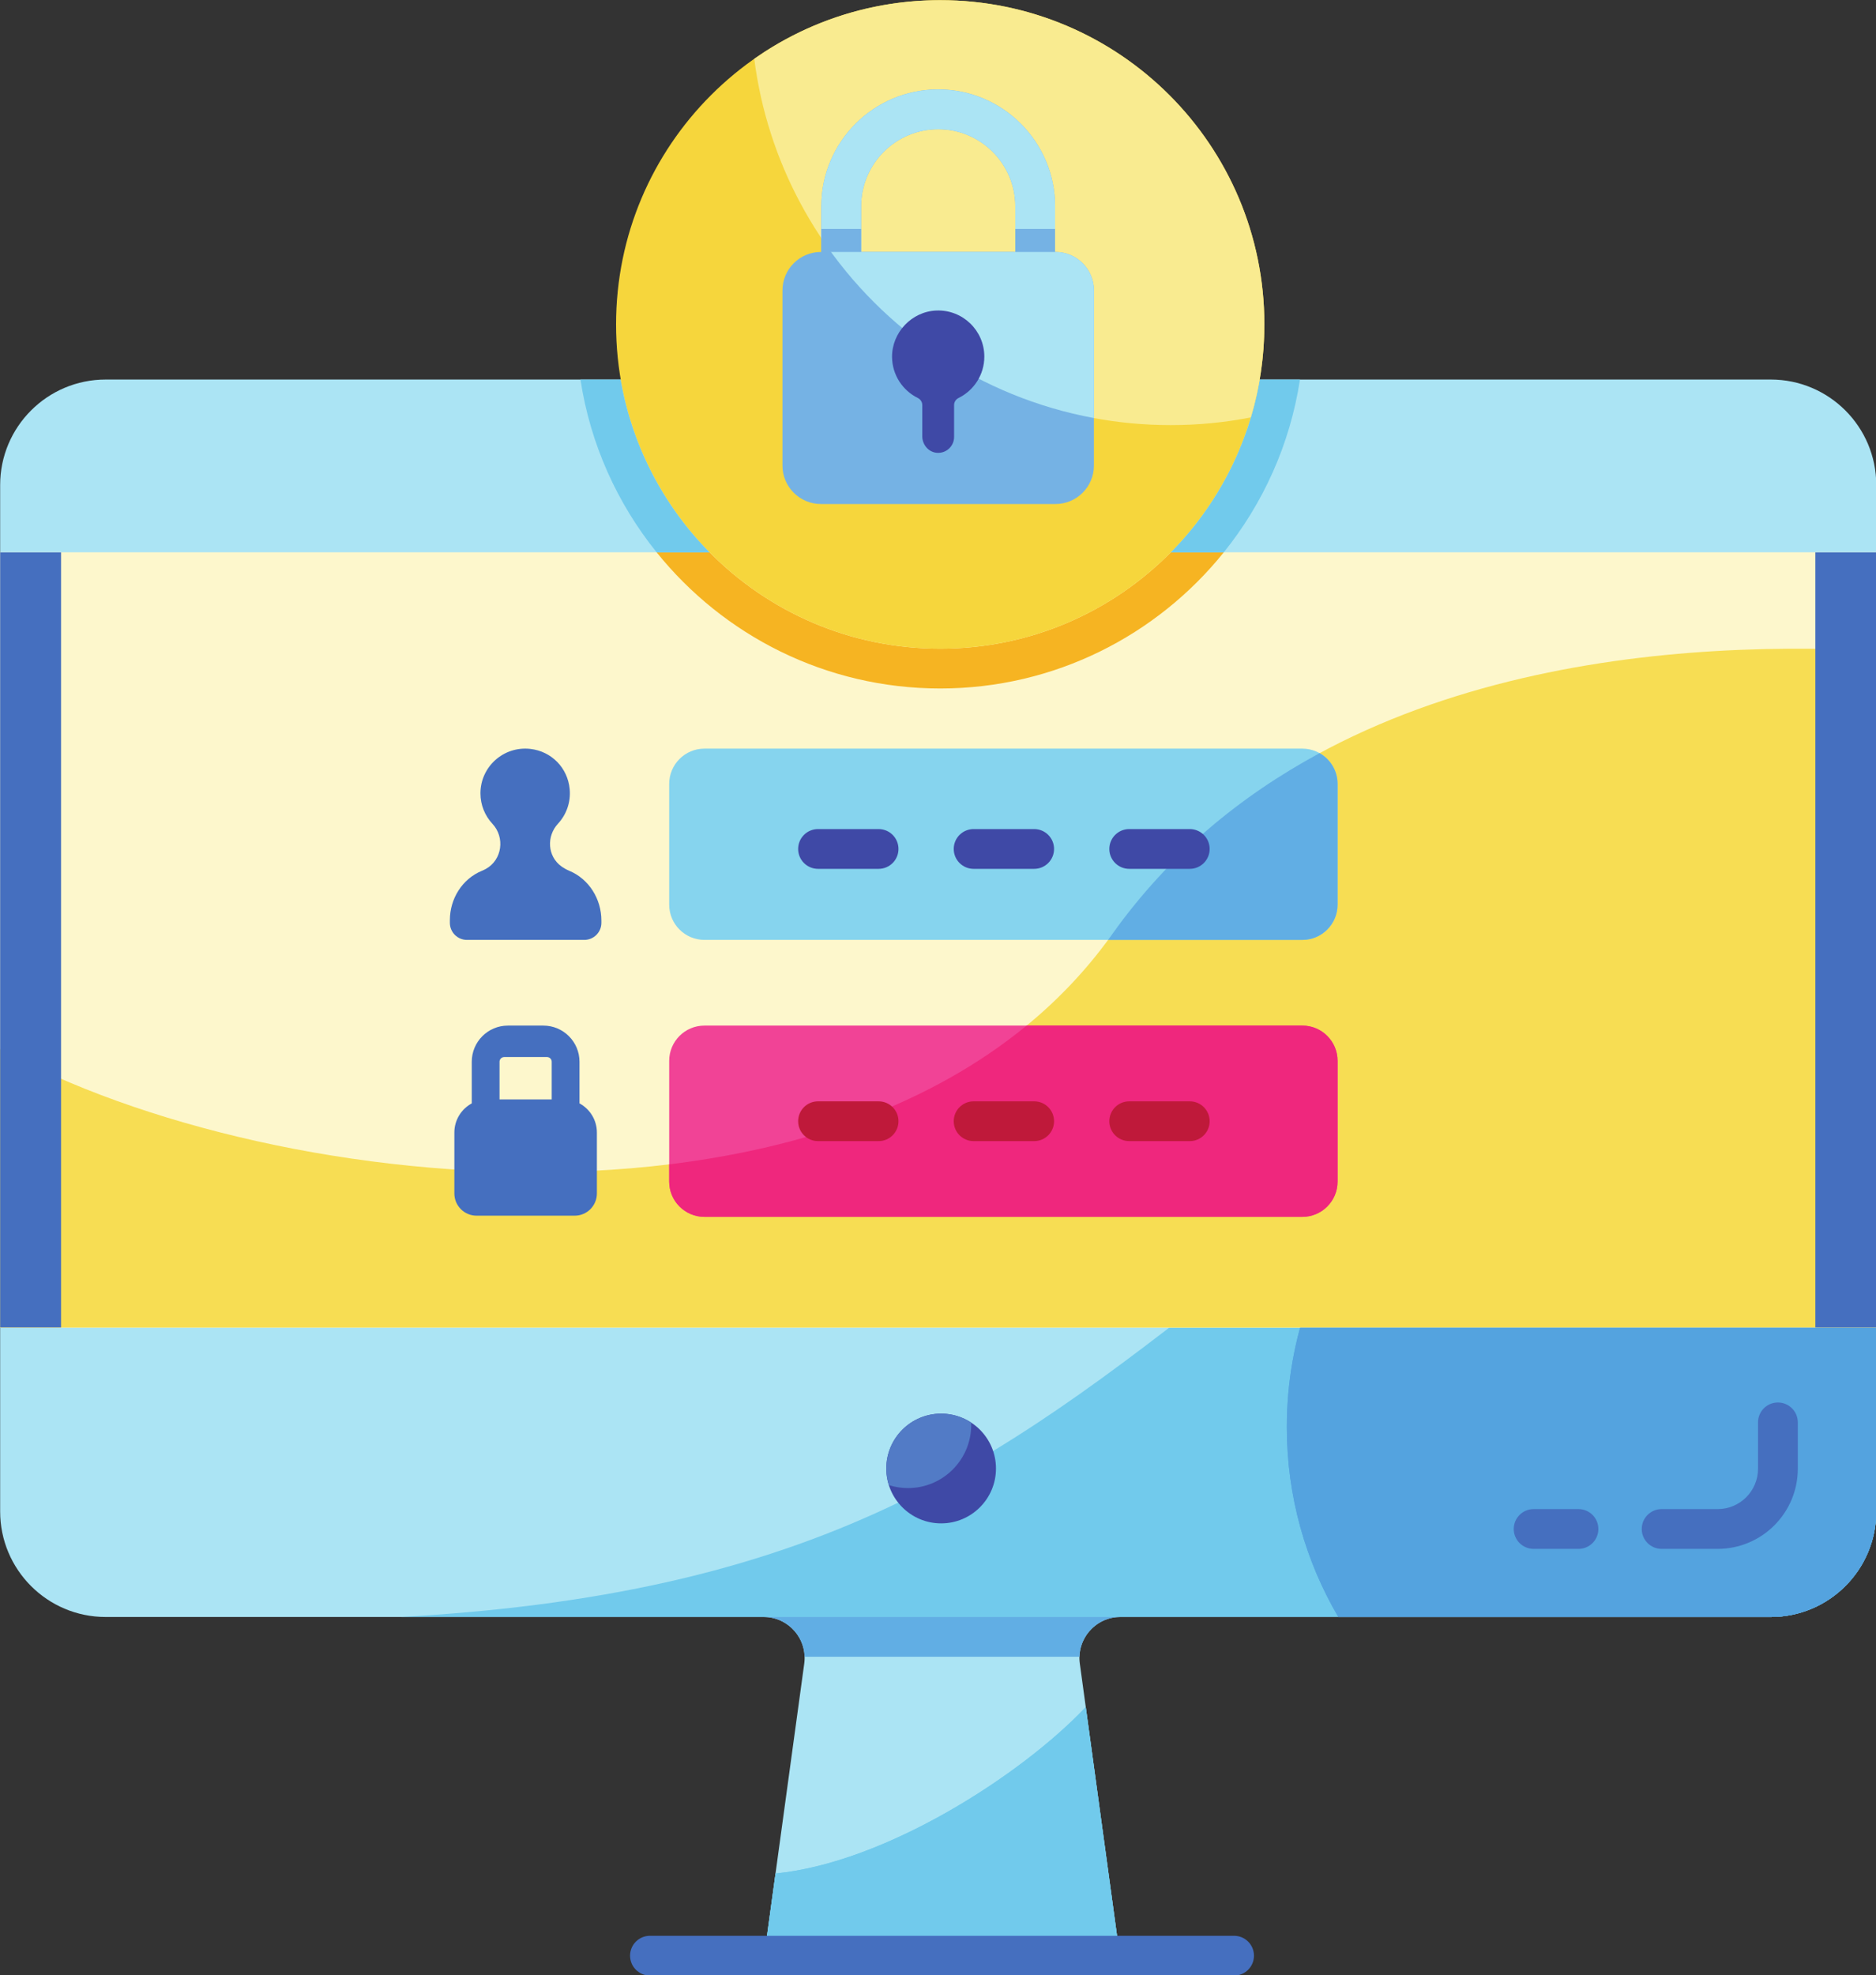 <?xml version="1.0" encoding="UTF-8"?><svg xmlns="http://www.w3.org/2000/svg" xmlns:xlink="http://www.w3.org/1999/xlink" height="496.5" preserveAspectRatio="xMidYMid meet" version="1.0" viewBox="20.1 7.7 471.7 496.5" width="471.7" zoomAndPan="magnify"><rect x="20.1" y="7.7" width="471.7" height="496.5" fill="#333333" stroke="none"/><g><g><path d="M 465.336 103.098 L 46.668 103.098 C 32.016 103.098 20.137 114.973 20.137 129.625 L 20.137 387.602 C 20.137 402.25 32.016 414.129 46.668 414.129 L 212.121 414.129 C 218.363 414.129 223.168 419.637 222.32 425.82 L 212.27 499.262 L 301.656 499.262 L 291.605 425.82 C 290.758 419.637 295.562 414.129 301.805 414.129 L 465.336 414.129 C 479.988 414.129 491.867 402.25 491.867 387.602 L 491.867 129.625 C 491.867 114.973 479.988 103.098 465.336 103.098" fill="#abe4f4"/></g><g><path d="M 335.555 324.668 C 274.074 372.879 230.746 408.008 120.977 414.129 L 465.336 414.129 C 479.988 414.129 491.867 402.25 491.867 387.602 L 491.867 302.438 C 491.867 302.438 405.695 269.68 335.555 324.668" fill="#71caec"/></g><g><path d="M 491.867 302.438 L 491.867 387.602 C 491.867 402.25 479.988 414.129 465.336 414.129 L 356.605 414.129 C 348.379 400.117 343.656 383.809 343.656 366.391 C 343.656 343.789 351.598 323.051 364.855 306.789 C 365.797 306.359 366.746 305.93 367.695 305.508 C 367.738 305.488 367.777 305.48 367.816 305.461 C 429.586 278.758 491.867 302.438 491.867 302.438" fill="#54a3df"/></g><g><path d="M 491.867 341.352 L 20.137 341.352 L 20.137 146.543 L 491.867 146.543 L 491.867 341.352" fill="#fdf7cc"/></g><g><path d="M 299.762 242.512 C 240.93 325.227 89.039 309.367 20.137 271.359 L 20.137 341.352 L 491.867 341.352 L 491.867 171.266 C 436.367 168.387 347.312 175.656 299.762 242.512" fill="#f7dd53"/></g><g><path d="M 301.652 499.262 L 212.273 499.262 L 215.102 478.602 C 242.754 475.891 276.902 453.879 293.102 436.781 L 301.652 499.262" fill="#71caec"/></g><g><path d="M 451.996 397.012 L 437.898 397.012 C 435.137 397.012 432.898 394.773 432.898 392.012 C 432.898 389.25 435.137 387.012 437.898 387.012 L 451.996 387.012 C 457.59 387.012 462.137 382.465 462.137 376.871 L 462.137 365.215 C 462.137 362.453 464.375 360.215 467.137 360.215 C 469.898 360.215 472.137 362.453 472.137 365.215 L 472.137 376.871 C 472.137 387.977 463.102 397.012 451.996 397.012" fill="#100f0d"/></g><g><path d="M 416.992 397.012 L 405.715 397.012 C 402.949 397.012 400.715 394.773 400.715 392.012 C 400.715 389.25 402.949 387.012 405.715 387.012 L 416.992 387.012 C 419.758 387.012 421.992 389.25 421.992 392.012 C 421.992 394.773 419.758 397.012 416.992 397.012" fill="#100f0d"/></g><g><path d="M 301.809 414.129 C 296.137 414.129 291.656 418.668 291.516 424.129 L 222.406 424.129 C 222.266 418.668 217.785 414.129 212.117 414.129 L 301.809 414.129" fill="#61aee4"/></g><g><path d="M 491.867 302.438 L 491.867 387.602 C 491.867 402.25 479.988 414.129 465.336 414.129 L 356.605 414.129 C 348.379 400.117 343.656 383.809 343.656 366.391 C 343.656 343.789 351.598 323.051 364.855 306.789 C 365.797 306.359 366.746 305.93 367.695 305.508 C 367.738 305.488 367.777 305.48 367.816 305.461 C 429.586 278.758 491.867 302.438 491.867 302.438" fill="#54a3df"/></g><g><path d="M 491.859 341.352 L 20.133 341.352 L 20.133 146.543 L 491.859 146.543 L 491.859 341.352" fill="#fdf7cc"/></g><g><path d="M 299.754 242.512 C 240.926 325.227 89.035 309.367 20.133 271.359 L 20.133 341.352 L 491.859 341.352 L 491.859 171.266 C 436.363 168.387 347.309 175.656 299.754 242.512" fill="#f7dd53"/></g><g><path d="M 491.867 146.543 L 491.867 341.352 L 476.551 341.352 L 476.551 146.543 L 491.867 146.543" fill="#456fbf"/></g><g><path d="M 35.453 146.543 L 35.453 341.352 L 20.137 341.352 L 20.137 146.543 L 35.453 146.543" fill="#456fbf"/></g><g><path d="M 301.652 499.262 L 212.273 499.262 L 215.102 478.602 C 242.754 475.891 276.902 453.879 293.102 436.781 L 301.652 499.262" fill="#71caec"/></g><g><path d="M 451.996 397.012 L 437.898 397.012 C 435.137 397.012 432.898 394.773 432.898 392.012 C 432.898 389.25 435.137 387.012 437.898 387.012 L 451.996 387.012 C 457.59 387.012 462.137 382.465 462.137 376.871 L 462.137 365.215 C 462.137 362.453 464.375 360.215 467.137 360.215 C 469.898 360.215 472.137 362.453 472.137 365.215 L 472.137 376.871 C 472.137 387.977 463.102 397.012 451.996 397.012" fill="#456fbf"/></g><g><path d="M 416.992 397.012 L 405.715 397.012 C 402.949 397.012 400.715 394.773 400.715 392.012 C 400.715 389.25 402.949 387.012 405.715 387.012 L 416.992 387.012 C 419.758 387.012 421.992 389.25 421.992 392.012 C 421.992 394.773 419.758 397.012 416.992 397.012" fill="#456fbf"/></g><g><path d="M 270.527 376.809 C 270.527 384.426 264.355 390.602 256.738 390.602 C 249.121 390.602 242.945 384.426 242.945 376.809 C 242.945 369.191 249.121 363.02 256.738 363.02 C 264.355 363.02 270.527 369.191 270.527 376.809" fill="#3f49a6"/></g><g><path d="M 264.305 365.82 C 264.305 374.613 257.188 381.73 248.395 381.73 C 246.727 381.73 245.113 381.473 243.594 380.98 C 243.176 379.66 242.945 378.262 242.945 376.812 C 242.945 369.191 249.125 363.02 256.734 363.02 C 259.523 363.02 262.125 363.852 264.297 365.27 C 264.305 365.453 264.305 365.641 264.305 365.82" fill="#527bc6"/></g><g><path d="M 163.23 226.57 C 162.5 226.266 161.836 225.883 161.23 225.445 C 157.742 222.906 157.477 217.895 160.406 214.727 C 162.477 212.488 163.648 209.402 163.34 206.047 C 162.848 200.707 158.766 196.531 153.434 195.938 C 146.648 195.188 140.902 200.477 140.902 207.109 C 140.902 210.062 142.047 212.75 143.914 214.754 C 147.117 218.191 146.371 223.832 142.258 226.105 C 141.938 226.281 141.605 226.441 141.254 226.586 C 136.301 228.625 133.215 233.621 133.215 238.98 L 133.215 239.652 C 133.215 242.023 135.137 243.945 137.508 243.945 L 167.02 243.945 C 169.391 243.945 171.312 242.023 171.312 239.652 L 171.312 239.078 C 171.312 233.684 168.211 228.645 163.23 226.57" fill="#456fbf"/></g><g><path d="M 347.551 243.945 L 197.23 243.945 C 192.332 243.945 188.363 239.977 188.363 235.078 L 188.363 204.734 C 188.363 199.836 192.332 195.867 197.23 195.867 L 347.551 195.867 C 352.449 195.867 356.418 199.836 356.418 204.734 L 356.418 235.078 C 356.418 239.977 352.449 243.945 347.551 243.945" fill="#86d4ee"/></g><g><path d="M 356.418 204.738 L 356.418 235.078 C 356.418 239.98 352.449 243.949 347.551 243.949 L 298.711 243.949 C 299.07 243.469 299.418 242.988 299.758 242.508 C 314.07 222.398 332.129 207.68 351.898 197.008 C 354.598 198.527 356.418 201.418 356.418 204.738" fill="#61aee4"/></g><g><path d="M 241.012 226.086 L 225.785 226.086 C 223.023 226.086 220.785 223.848 220.785 221.086 C 220.785 218.324 223.023 216.086 225.785 216.086 L 241.012 216.086 C 243.773 216.086 246.012 218.324 246.012 221.086 C 246.012 223.848 243.773 226.086 241.012 226.086" fill="#3f49a6"/></g><g><path d="M 280.133 226.086 L 264.906 226.086 C 262.145 226.086 259.906 223.848 259.906 221.086 C 259.906 218.324 262.145 216.086 264.906 216.086 L 280.133 216.086 C 282.895 216.086 285.133 218.324 285.133 221.086 C 285.133 223.848 282.895 226.086 280.133 226.086" fill="#3f49a6"/></g><g><path d="M 319.254 226.086 L 304.027 226.086 C 301.266 226.086 299.027 223.848 299.027 221.086 C 299.027 218.324 301.266 216.086 304.027 216.086 L 319.254 216.086 C 322.016 216.086 324.254 218.324 324.254 221.086 C 324.254 223.848 322.016 226.086 319.254 226.086" fill="#3f49a6"/></g><g><path d="M 347.551 313.559 L 197.23 313.559 C 192.332 313.559 188.363 309.59 188.363 304.691 L 188.363 274.348 C 188.363 269.449 192.332 265.48 197.23 265.48 L 347.551 265.48 C 352.449 265.48 356.418 269.449 356.418 274.348 L 356.418 304.691 C 356.418 309.59 352.449 313.559 347.551 313.559" fill="#f14396"/></g><g><path d="M 356.418 274.352 L 356.418 304.688 C 356.418 309.59 352.449 313.559 347.551 313.559 L 197.23 313.559 C 192.328 313.559 188.359 309.59 188.359 304.688 L 188.359 300.359 C 222.078 296.25 253.918 285.438 278.238 265.48 L 347.551 265.48 C 352.449 265.48 356.418 269.449 356.418 274.352" fill="#ef277d"/></g><g><path d="M 241.012 294.52 L 225.785 294.52 C 223.023 294.52 220.785 292.281 220.785 289.52 C 220.785 286.758 223.023 284.52 225.785 284.52 L 241.012 284.52 C 243.773 284.52 246.012 286.758 246.012 289.52 C 246.012 292.281 243.773 294.52 241.012 294.52" fill="#bf193a"/></g><g><path d="M 280.133 294.52 L 264.906 294.52 C 262.145 294.52 259.906 292.281 259.906 289.52 C 259.906 286.758 262.145 284.52 264.906 284.52 L 280.133 284.52 C 282.895 284.52 285.133 286.758 285.133 289.52 C 285.133 292.281 282.895 294.52 280.133 294.52" fill="#bf193a"/></g><g><path d="M 319.254 294.52 L 304.027 294.52 C 301.266 294.52 299.027 292.281 299.027 289.52 C 299.027 286.758 301.266 284.52 304.027 284.52 L 319.254 284.52 C 322.016 284.52 324.254 286.758 324.254 289.52 C 324.254 292.281 322.016 294.52 319.254 294.52" fill="#bf193a"/></g><g><path d="M 146.883 273.391 L 157.641 273.391 C 158.297 273.391 158.824 273.922 158.824 274.574 L 158.824 284.035 L 145.699 284.035 L 145.699 274.574 C 145.699 273.922 146.23 273.391 146.883 273.391 Z M 165.809 285.035 L 165.809 274.574 C 165.809 269.551 161.734 265.48 156.711 265.48 L 147.812 265.48 C 142.789 265.48 138.719 269.551 138.719 274.574 L 138.719 285.035 C 136.113 286.445 134.344 289.199 134.344 292.363 L 134.344 307.676 C 134.344 310.762 136.844 313.262 139.93 313.262 L 164.594 313.262 C 167.68 313.262 170.18 310.762 170.18 307.676 L 170.18 292.363 C 170.18 289.199 168.41 286.445 165.809 285.035" fill="#456fbf"/></g><g><path d="M 314.469 146.539 C 299.699 161.488 279.188 170.75 256.508 170.75 C 233.828 170.75 213.309 161.488 198.539 146.539 L 185.211 146.539 C 201.988 167.391 227.719 180.75 256.508 180.75 C 285.289 180.75 311.02 167.391 327.801 146.539 L 314.469 146.539" fill="#f6b422"/></g><g><path d="M 176.168 103.102 C 179.051 119.891 187.059 134.93 198.539 146.539 L 185.211 146.539 C 175.32 134.258 168.527 119.379 166.051 103.102 L 176.168 103.102" fill="#71caec"/></g><g><path d="M 346.961 103.102 C 344.48 119.379 337.688 134.258 327.801 146.539 L 314.469 146.539 C 325.949 134.93 333.961 119.891 336.828 103.102 L 346.961 103.102" fill="#71caec"/></g><g><path d="M 330.398 504.262 L 183.523 504.262 C 180.766 504.262 178.523 502.023 178.523 499.262 C 178.523 496.5 180.766 494.262 183.523 494.262 L 330.398 494.262 C 333.16 494.262 335.398 496.5 335.398 499.262 C 335.398 502.023 333.16 504.262 330.398 504.262" fill="#456fbf"/></g><g><path d="M 338.008 89.246 C 338.008 134.262 301.52 170.75 256.508 170.75 C 211.492 170.75 175.004 134.262 175.004 89.246 C 175.004 44.234 211.492 7.742 256.508 7.742 C 301.52 7.742 338.008 44.234 338.008 89.246" fill="#f6d63c"/></g><g><path d="M 338.008 89.25 C 338.008 97.367 336.82 105.219 334.609 112.617 C 328.09 113.891 321.359 114.551 314.469 114.551 C 260.738 114.551 216.379 74.41 209.75 22.48 C 222.988 13.188 239.109 7.738 256.508 7.738 C 301.52 7.738 338.008 44.23 338.008 89.25" fill="#f9eb90"/></g><g><path d="M 236.617 59.559 C 236.617 48.871 245.312 40.176 256.004 40.176 C 266.691 40.176 275.387 48.871 275.387 59.559 L 275.387 71.027 L 236.617 71.027 Z M 285.488 71.027 L 285.387 71.027 L 285.387 59.559 C 285.387 43.355 272.203 30.176 256.004 30.176 C 239.801 30.176 226.617 43.355 226.617 59.559 L 226.617 71.027 L 226.516 71.027 C 221.176 71.027 216.844 75.359 216.844 80.699 L 216.84 124.711 C 216.84 130.055 221.172 134.387 226.512 134.387 L 285.484 134.387 C 290.824 134.387 295.156 130.055 295.156 124.711 L 295.16 80.699 C 295.16 75.359 290.828 71.027 285.488 71.027" fill="#75b2e4"/></g><g><path d="M 275.391 71.027 L 236.617 71.027 L 236.617 59.559 C 236.617 48.867 245.309 40.18 256 40.18 C 266.688 40.18 275.391 48.867 275.391 59.559 Z M 285.488 71.027 L 285.391 71.027 L 285.391 59.559 C 285.391 43.359 272.199 30.18 256 30.18 C 239.801 30.18 226.617 43.359 226.617 59.559 L 226.617 67.551 C 242.141 90.777 266.641 107.52 295.16 112.777 L 295.16 80.699 C 295.16 75.359 290.828 71.027 285.488 71.027" fill="#abe4f4"/></g><g><path d="M 267.598 97.34 C 267.598 90.781 262.156 85.496 255.539 85.75 C 249.355 85.988 244.332 91.277 244.398 97.469 C 244.449 101.98 247.078 105.859 250.875 107.734 C 251.559 108.07 251.996 108.758 251.996 109.52 L 251.996 117.352 C 251.996 119.441 253.523 121.309 255.605 121.508 C 257.992 121.734 259.996 119.863 259.996 117.523 L 259.996 109.52 C 259.996 108.758 260.438 108.07 261.121 107.734 C 264.953 105.844 267.598 101.906 267.598 97.34" fill="#3f49a6"/></g><g><path d="M 285.387 65.246 L 275.387 65.246 L 275.387 71.027 L 285.387 71.027 L 285.387 65.246" fill="#75b2e4"/></g><g><path d="M 236.617 65.246 L 226.617 65.246 L 226.617 71.027 L 236.617 71.027 L 236.617 65.246" fill="#75b2e4"/></g></g></svg>